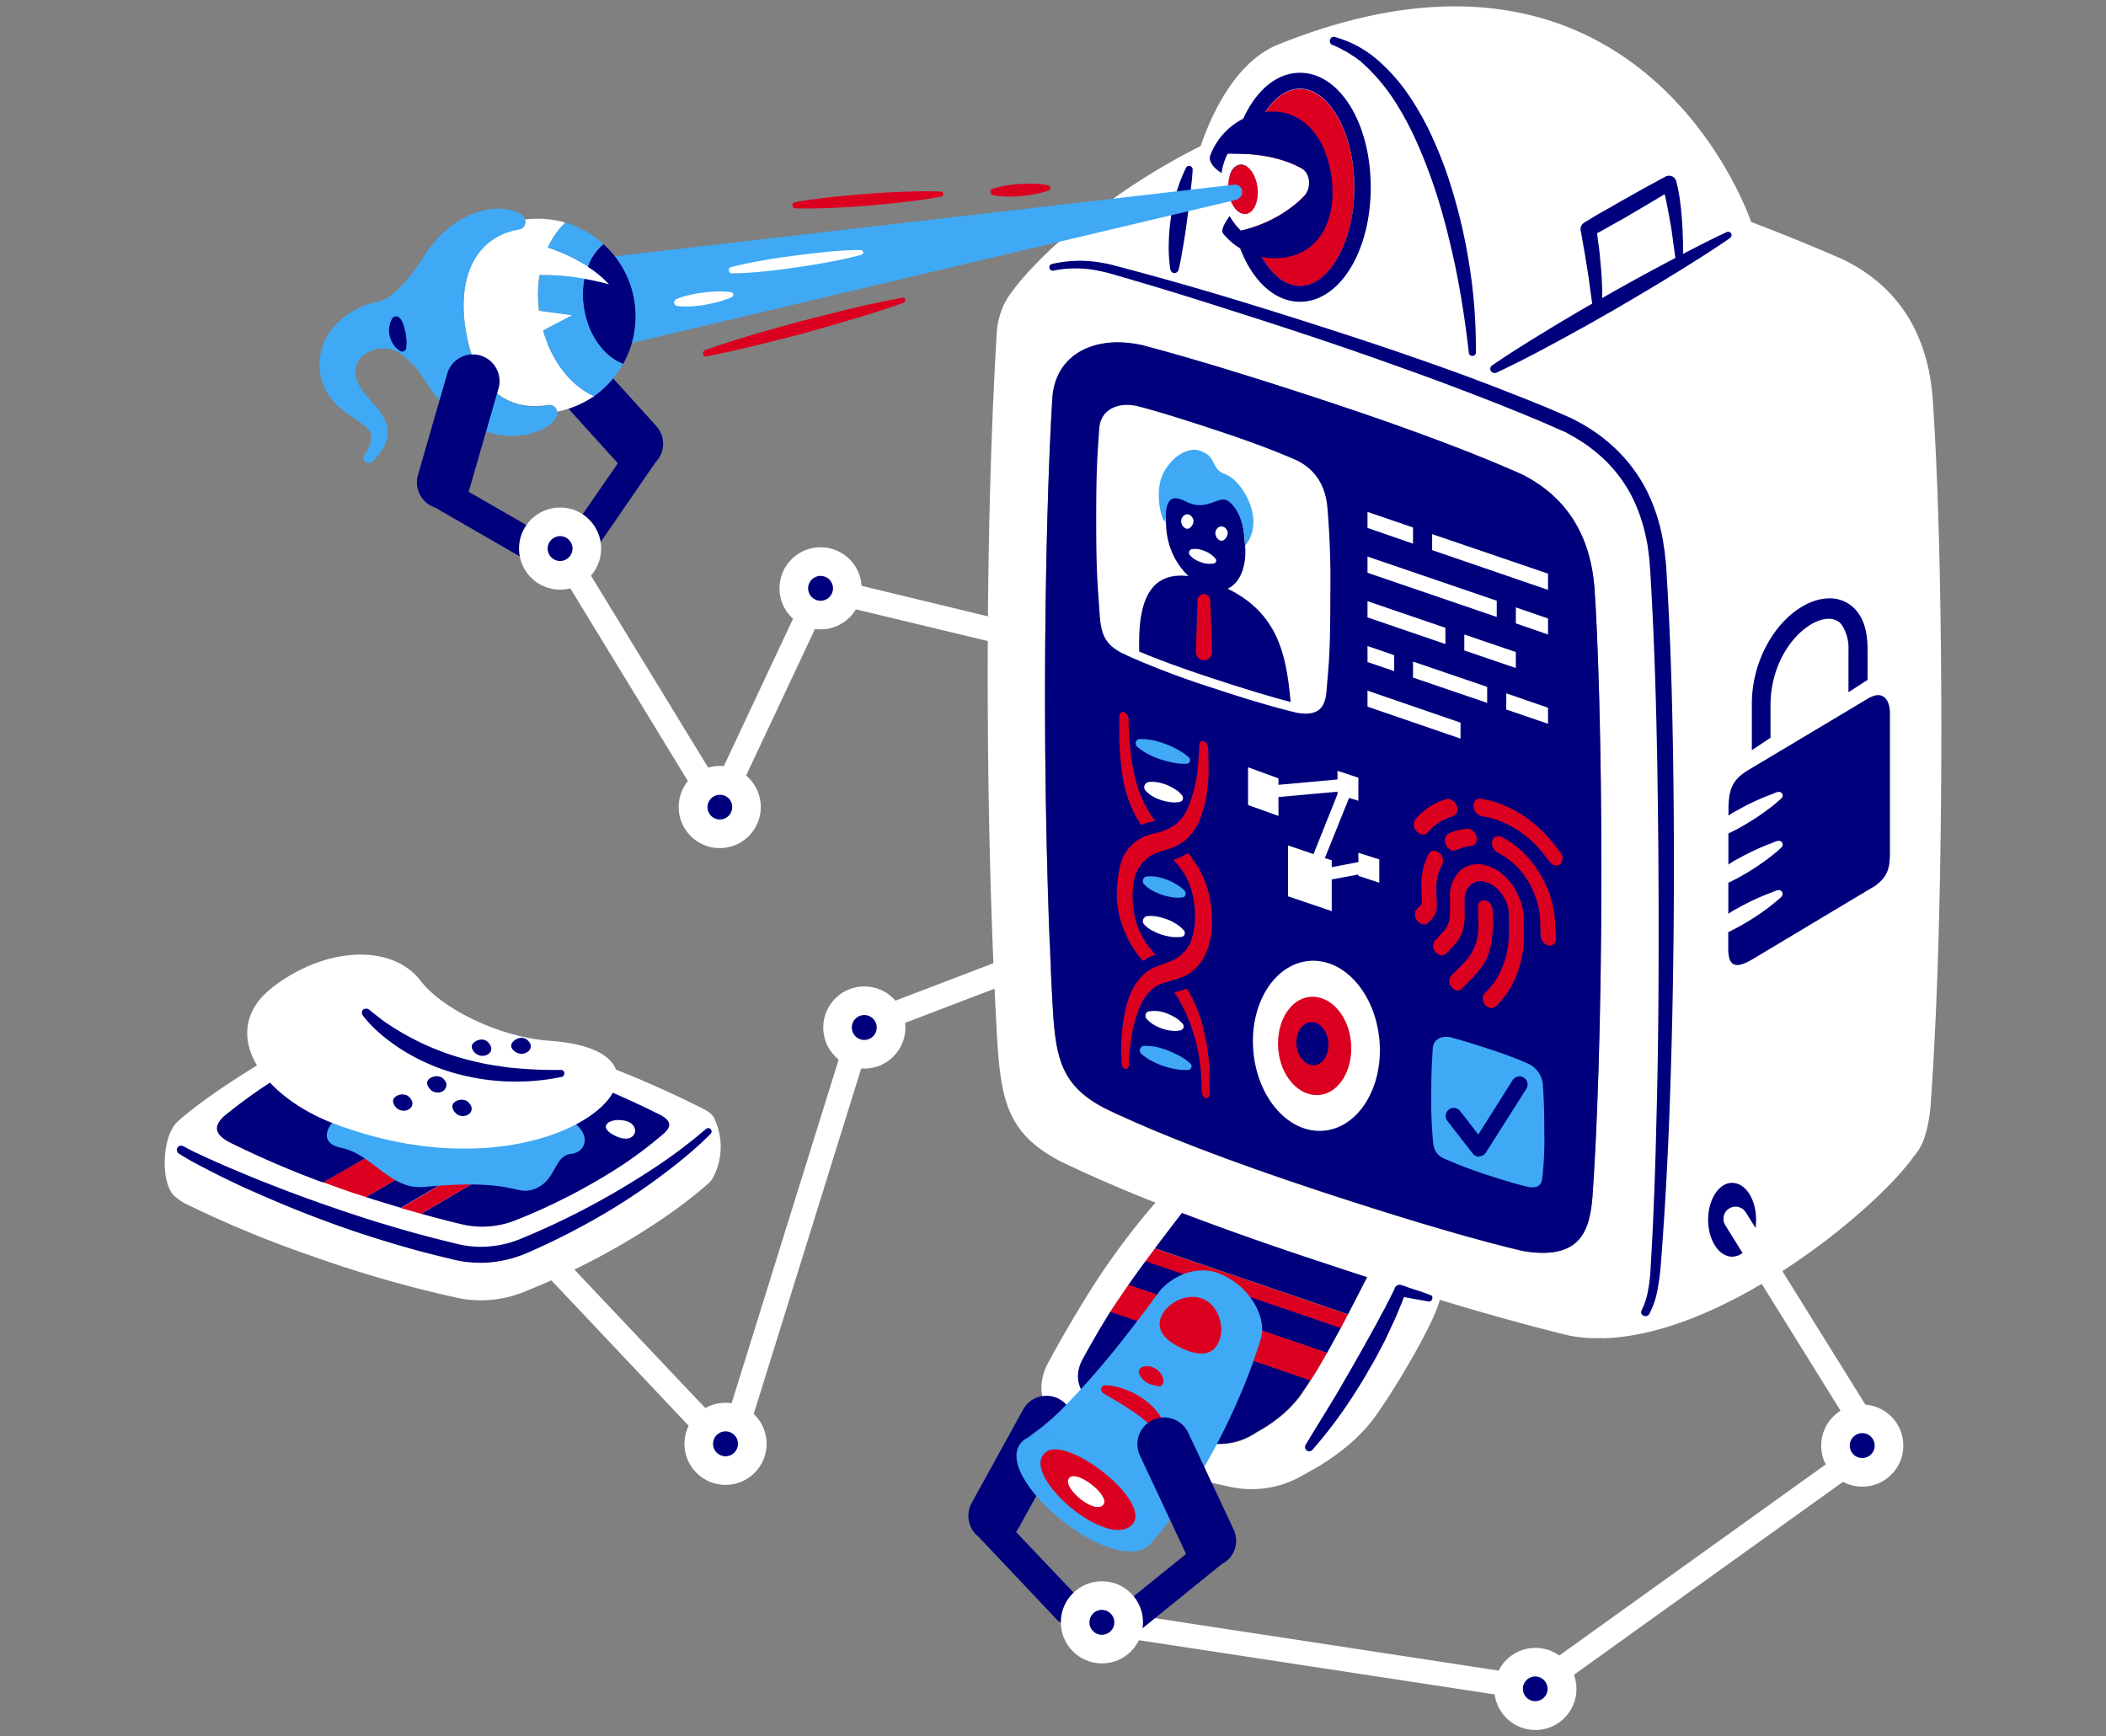 <svg id="Layer_1" data-name="Layer 1" xmlns="http://www.w3.org/2000/svg" viewBox="0 0 570 470"><rect x="0" y="0" width="570" height="470" fill="#808080" stroke="none"/><defs><style>.cls-1{fill:#fff;}.cls-2{fill:#00007d;}.cls-3{fill:#dc0020;}.cls-4{fill:#3fa9f5;}.cls-5{fill:none;}</style></defs><polygon class="cls-1" points="194.68 225.36 148.82 150.17 154.41 146.75 193.96 211.53 220.29 155.46 276.24 168.98 274.68 175.29 223.95 163.09 194.68 225.36"/><circle class="cls-1" cx="222.09" cy="159.25" r="11.12"/><circle class="cls-1" cx="194.8" cy="218.45" r="11.12"/><circle class="cls-2" cx="222.09" cy="159.25" r="3.37"/><path class="cls-2" d="M198.17,218.45a3.34,3.34,0,1,1-3.37-3.31h0A3.27,3.27,0,0,1,198.17,218.45Z"/><polygon class="cls-1" points="198.89 399.17 121.72 317.43 126.47 312.99 195.94 386.49 230.56 275.36 291.75 251.98 294.09 258.11 235.85 280.35 198.89 399.17"/><circle class="cls-1" cx="233.93" cy="278.13" r="11.12"/><circle class="cls-1" cx="196.37" cy="390.82" r="11.12"/><path class="cls-2" d="M199.73,390.82a3.37,3.37,0,1,1-3.36-3.37h0a3.36,3.36,0,0,1,3.36,3.37Z"/><path class="cls-2" d="M237.29,278.13a3.37,3.37,0,1,1-3.36-3.37h0A3.36,3.36,0,0,1,237.29,278.13Z"/><path class="cls-1" d="M193.36,302.83c-.3-.84-1.14-1.68-2.82-2.59a281.93,281.93,0,0,0-42.8-17.43c-15.92-5-27.1-7.69-33.83-9.13l-.18-.06-.85-.18a28.67,28.67,0,0,0-14.42.66c-5.83,2-15,5.83-27.35,13.34-11.54,7-18.51,12.2-22.53,15.69l-.67.66c-4.32,4.09-4.56,17.85,0,20.49h0a10.89,10.89,0,0,0,2.47,1.63,301.48,301.48,0,0,0,34.86,14.36,319.17,319.17,0,0,0,39.24,11.18,31.07,31.07,0,0,0,17-1.62,204,204,0,0,0,28.43-13.95c11.42-6.85,18.21-12.32,21.82-15.56a6.18,6.18,0,0,0,1.56-2.17A17.79,17.79,0,0,0,193.36,302.83Z"/><path class="cls-2" d="M49.6,310.22a46.92,46.92,0,0,0,4.26,2.16c1.45.73,3,1.39,4.45,2.05,2.95,1.32,6,2.58,9,3.84,6,2.47,12.14,4.81,18.27,7,3.06,1.08,6.13,2.16,9.25,3.18s6.19,2.05,9.32,2.95c6.25,1.92,12.5,3.6,18.81,5.11l1.2.3c.36.06.78.18,1.15.24.72.12,1.5.24,2.22.3a23.19,23.19,0,0,0,4.57.06,28,28,0,0,0,8.89-2.11c6-2.46,11.9-5.23,17.61-8.23s11.36-6.31,16.83-9.86a139.25,139.25,0,0,0,15.63-11.6h0a.94.94,0,0,1,1.32.06h0a.94.94,0,0,1-.06,1.27q-3.53,3.51-7.39,6.67c-2.53,2.1-5.17,4.08-7.88,6.07a167.81,167.81,0,0,1-16.71,10.69,193.64,193.64,0,0,1-17.79,8.84,33.17,33.17,0,0,1-10.15,2.52,31.14,31.14,0,0,1-5.29-.06,20.3,20.3,0,0,1-2.65-.36c-.48-.06-.84-.18-1.26-.24l-1.2-.3q-9.64-2.25-19.11-5.23c-6.31-1.92-12.56-4.14-18.69-6.49S72,324.1,66,321.4c-3-1.38-6-2.83-8.9-4.33-1.5-.78-2.94-1.5-4.39-2.28s-2.94-1.68-4.38-2.59a1.19,1.19,0,0,1-.25-1.62,1.14,1.14,0,0,1,1.51-.3Z"/><path class="cls-2" d="M178.76,301.81a249.17,249.17,0,0,0-23.26-10.22L99,324c3.25,1.09,6.49,2,9.5,2.95l40.63-23.8,2,3.54L114,328.55c5,1.38,9.19,2.47,12,3.07a24.3,24.3,0,0,0,13.58-1.33,160.18,160.18,0,0,0,22.78-11.17,113.21,113.21,0,0,0,17.49-12.45C181.34,305.23,182.12,303.61,178.76,301.81Z"/><path class="cls-3" d="M144,287.5,87.4,320c1.5.54,3.07,1.08,4.63,1.68,2.34.84,4.69,1.62,7,2.34l56.5-32.45C151.83,290.15,148,288.76,144,287.5Z"/><path class="cls-3" d="M149.13,303.19,108.5,327c1.92.54,3.72,1.08,5.47,1.56l37.2-21.82Z"/><path class="cls-2" d="M142,286.84c-12.74-4-23.68-7.15-29.09-8.29h-.18l-.66-.12a23.49,23.49,0,0,0-11.54.54,114.19,114.19,0,0,0-21.87,10.64,139.69,139.69,0,0,0-18,12.5c-2.71,2.52-2.89,4.81,1.44,7.09a254.86,254.86,0,0,0,25.3,10.88L144,287.56A11.85,11.85,0,0,0,142,286.84Z"/><path class="cls-4" d="M144.38,321.94c6.37-2.16,5.35-9.19,10.28-9.62s6.91-8.71-8.18-11.9-36.36,2.41-45.38,0-17.85,8.42-8.95,10.22,13.34,11.54,22.66,10.64C139.09,318.94,139.33,323.62,144.38,321.94Z"/><path class="cls-1" d="M166.92,307.64c-5.65-2.47-2.17-5.23,2.28-4.27S172.39,310,166.92,307.64Z"/><path class="cls-1" d="M89.14,303.67c-20-8.23-29.57-25.18-15.68-36.18s32.39-12.5,40.45-1.92c5.59,7.33,21,15.2,34.92,16.16C193.12,284.74,150.39,327.65,89.14,303.67Z"/><path class="cls-2" d="M100,273.32c.78.72,1.75,1.44,2.65,2.16a31.93,31.93,0,0,0,2.82,2,70.29,70.29,0,0,0,18.69,8.71c2.23.66,4.45,1.2,6.73,1.68a17.14,17.14,0,0,0,1.69.3c.6.12,1.14.18,1.68.3,1.14.12,2.28.36,3.43.48a120.22,120.22,0,0,0,14.06.67h0a.9.9,0,0,1,1,.9,1,1,0,0,1-.78,1,61.22,61.22,0,0,1-29.09-1.08,51.13,51.13,0,0,1-7-2.53,51.73,51.73,0,0,1-12.56-7.75c-.9-.78-1.86-1.62-2.71-2.52a27.81,27.81,0,0,1-2.46-2.83,1.22,1.22,0,0,1,.24-1.62,1.43,1.43,0,0,1,1.62.18Z"/><path class="cls-2" d="M126.83,301.63a2.89,2.89,0,0,1-2.53.3,2.71,2.71,0,0,1-1-.66,2.82,2.82,0,0,1-.78-1.27,1.43,1.43,0,0,1,.54-1.68l.06-.06a3,3,0,0,1,1.38-.54,2.49,2.49,0,0,1,1.15.06,1.83,1.83,0,0,1,1,.48,3.13,3.13,0,0,1,.84,1.14l.06.06A1.87,1.87,0,0,1,126.83,301.63Z"/><path class="cls-2" d="M120,295.26a2.72,2.72,0,0,1-1.33.48,4.16,4.16,0,0,1-1.2-.18,2.62,2.62,0,0,1-1-.67,3.43,3.43,0,0,1-.78-1.26,1.36,1.36,0,0,1,.6-1.68l.06-.06a3,3,0,0,1,1.38-.54,2.45,2.45,0,0,1,1.14.06,1.82,1.82,0,0,1,1,.48,3.13,3.13,0,0,1,.84,1.14l.06.06A2.09,2.09,0,0,1,120,295.26Z"/><path class="cls-2" d="M110.78,300.18a2.72,2.72,0,0,1-1.32.48,4.16,4.16,0,0,1-1.2-.18,2.82,2.82,0,0,1-1-.66,2.79,2.79,0,0,1-.78-1.26,1.43,1.43,0,0,1,.54-1.68l.06-.06a3.11,3.11,0,0,1,1.39-.54,2.45,2.45,0,0,1,1.14.06,1.83,1.83,0,0,1,1,.48,3.13,3.13,0,0,1,.84,1.14l.06.06A1.8,1.8,0,0,1,110.78,300.18Z"/><path class="cls-2" d="M143.24,284.32a2.82,2.82,0,0,1-1.21.78,2.65,2.65,0,0,1-1.2.12,3.62,3.62,0,0,1-1.14-.36,3.49,3.49,0,0,1-1.08-1,1.47,1.47,0,0,1,.18-1.81l.06-.06a3.35,3.35,0,0,1,1.2-.84,3.5,3.5,0,0,1,1.08-.24,3.16,3.16,0,0,1,1.08.24,3.32,3.32,0,0,1,1.09,1l.06.06A1.73,1.73,0,0,1,143.24,284.32Z"/><path class="cls-2" d="M132.36,285.16a2.66,2.66,0,0,1-1.32.6,2.75,2.75,0,0,1-1.21-.06,3,3,0,0,1-2-1.74,1.42,1.42,0,0,1,.42-1.75l.06-.06a3.42,3.42,0,0,1,1.32-.66,2.45,2.45,0,0,1,1.14-.06,2.17,2.17,0,0,1,1,.42,2.57,2.57,0,0,1,.9,1.08l.06.06A1.69,1.69,0,0,1,132.36,285.16Z"/><path class="cls-3" d="M364.83,355.84l-52.41-17.91c-.84,1.08-1.68,2.28-2.58,3.48l53,18.15C363.57,358.24,364.23,357,364.83,355.84Z"/><path class="cls-2" d="M362.91,359.5l-53-18.15c-1.57,2.11-3.13,4.27-4.63,6.43l54,18.46C360.44,364,361.7,361.73,362.91,359.5Z"/><path class="cls-2" d="M370,345.62c-3.73-1.2-7.63-2.46-11.72-3.85-15.27-5-28-9.55-38.53-13.58-1,1.32-3.9,5.05-7.33,9.62l52.41,17.91C367.35,351,369.28,347.06,370,345.62Z"/><path class="cls-3" d="M356.66,370.56c.84-1.38,1.68-2.88,2.52-4.38l-54-18.46c-1.86,2.59-3.55,5.11-4.93,7.34l54.39,18.63C355.27,372.73,355.94,371.7,356.66,370.56Z"/><path class="cls-2" d="M339,388.29l.78-.48h0c.06-.06.12-.06.18-.12l1.26-.72a38.2,38.2,0,0,0,6.55-4.75,27.94,27.94,0,0,0,4-4.38c.84-1.21,1.8-2.53,2.82-4.21L300.22,355l-.18.3c-2.7,4.32-5.23,8.71-7.21,12.38-3.37,6.13.48,11.3,4.87,13.22,2.76,1.26,6.19,2.7,10.21,4.27a121.59,121.59,0,0,0,18.34,5.23A17.5,17.5,0,0,0,339,388.29Z"/><path class="cls-1" d="M523.08,107.74c-1.26-16.41-8.54-29.75-24-37.38-6.37-2.83-14.61-6.26-25.13-10.28,0,0-29.2-87.81-128.07-48-9.08,3.66-16.29,14-20.92,27.46-24.46,12.2-44.11,29.57-51.32,39.79l-.06.06a11.15,11.15,0,0,0-1.27,2c-.12.18-.24.42-.36.61h0a21,21,0,0,0-2.16,7.87c-1.14,18.87-2.46,49.58-2.46,92.92,0,45.49,1.44,79.39,2.64,99.88,1.08,15.57,3.07,24.29,16.71,31.5,1.44.72,3.06,1.5,4.81,2.28.36.18.66.3,1,.48,5.35,2.47,12,5.35,20.25,8.6a195.79,195.79,0,0,0-18.21,24.7c-4,6.43-7.81,13-10.76,18.51-5,9.14.72,16.83,7.28,19.71,4.14,1.93,9.25,4.09,15.26,6.37a179,179,0,0,0,23.68,7c1.32.3,2.53.54,3.67.78a27.27,27.27,0,0,0,18.93-3.25l1.2-.66h0l.3-.18,1.93-1.08a63.92,63.92,0,0,0,9.79-7,44.86,44.86,0,0,0,6.07-6.55c2-2.77,4.39-6.38,7.15-10.94,9.86-16.29,10.64-21.1,10.64-21.1,15.57,4.69,27,7.75,35.34,9.74a37.51,37.51,0,0,0,8.6.6v.06c33-.6,74.28-34.92,84.32-49.16a14.71,14.71,0,0,0,2.76-4.63h0a37.49,37.49,0,0,0,1.87-9.74c1.38-19.11,2.88-52,2.88-102.83C525.36,152.87,524.28,125.11,523.08,107.74ZM364.83,355.84c-.6,1.2-1.26,2.4-1.92,3.66-1.21,2.17-2.47,4.51-3.73,6.74-.84,1.5-1.68,2.94-2.52,4.38-.66,1.14-1.33,2.17-1.93,3.13-1.08,1.62-2,3-2.82,4.21a34.88,34.88,0,0,1-4,4.38,41.73,41.73,0,0,1-6.55,4.75l-1.26.72c-.06.06-.12.06-.18.12h0l-.78.48a17.72,17.72,0,0,1-12.68,2.17,121.59,121.59,0,0,1-18.34-5.23c-4-1.56-7.45-3-10.21-4.27-4.39-1.92-8.24-7.09-4.87-13.22,2-3.67,4.51-8.06,7.21-12.38l.18-.3c1.38-2.17,3.13-4.69,4.93-7.34,1.5-2.1,3.06-4.32,4.63-6.43.9-1.2,1.74-2.34,2.58-3.48,3.43-4.57,6.37-8.36,7.33-9.62,10.52,4,23.2,8.54,38.53,13.58,4.09,1.33,8,2.65,11.72,3.85-.84,1.32-2.77,5.29-5.29,10.1ZM431,323.92c-.72,9-3.06,17.49-18.93,14.73-10.82-2.59-27.95-7.33-54.63-16.11-26.33-8.71-43.28-15.5-54-20.43-.24-.12-.54-.24-.84-.36-1.45-.66-2.71-1.27-3.91-1.87-11.18-5.95-12.86-13.1-13.7-25.84-1-16.83-2.17-48.26-2.17-85.52,0-35.52,1.08-65.46,2-80.9,1-12.8,13.28-17.25,25.78-13.76,10.76,2.88,26,7.39,47.48,14.48,26.2,8.65,43,15.27,53.73,20.07,12.74,6.31,18.69,17.19,19.71,30.66,1,14.24,1.87,41.77,1.87,76.87C433.41,277.59,432.08,308.24,431,323.92Z"/><path class="cls-2" d="M387.13,350.55c-1.26-.48-2.59-1-3.91-1.38s-2.58-.9-3.91-1.33a1.47,1.47,0,0,0-1.8.79l-.06.18c-.36.84-.84,1.8-1.32,2.7s-.9,1.8-1.38,2.71c-1,1.8-1.93,3.6-2.89,5.34l-2.94,5.29-3,5.29-3.06,5.29c-1,1.74-2.05,3.49-3.13,5.23-2.1,3.49-4.27,6.91-6.37,10.46a1.16,1.16,0,0,0,.42,1.56,1.11,1.11,0,0,0,1.44-.24,119.24,119.24,0,0,0,7.7-9.74c2.4-3.36,4.62-6.85,6.73-10.39,1-1.81,2.1-3.55,3.06-5.41s2-3.67,2.83-5.53,1.8-3.73,2.58-5.65c.42-1,.78-1.93,1.2-2.89.25-.6.43-1.14.67-1.74l2.58.48,4.09.72a.93.93,0,0,0,1-.78.8.8,0,0,0-.54-1Z"/><path class="cls-3" d="M351.85,24.08c-8,0-14.73,12.2-14.73,26.68s6.73,26.69,14.73,26.69,14.72-12.2,14.72-26.69S359.84,24.08,351.85,24.08Z"/><path class="cls-2" d="M351.85,19.69c-10.7,0-19.05,13.64-19.05,31s8.35,31,19.05,31S371,68.07,371,50.7,362.55,19.69,351.85,19.69Zm0,57.7c-8,0-14.73-12.2-14.73-26.69S343.85,24,351.85,24s14.72,12.2,14.72,26.68S359.84,77.39,351.85,77.39Z"/><path class="cls-1" d="M356.42,48.54c-7.1-6.49-18-7.15-24.22-6.91a19.18,19.18,0,0,0-1.63,5.23,20.73,20.73,0,0,0-.06,5.1,17.54,17.54,0,0,0,2.17,6.5,18.26,18.26,0,0,0,3.06,4C351.49,58.58,356.42,48.54,356.42,48.54ZM332.5,51.72c-.49-3.66.9-6.85,3.06-7.15s4.27,2.47,4.75,6.13-.9,6.85-3.07,7.15S333,55.45,332.5,51.72Z"/><path class="cls-3" d="M337.24,57.91c2.17-.3,3.49-3.48,3.07-7.15s-2.59-6.43-4.75-6.13-3.49,3.49-3.06,7.15S335.08,58.15,337.24,57.91Z"/><path class="cls-2" d="M360.56,49.74c0-.3-.06-.6-.06-.9s-.06-.6-.12-.9-.06-.6-.12-.9-.12-.6-.18-.85c-1.86-10-8.29-17.12-17.91-15.86a18.46,18.46,0,0,0-14.6,11.72c-.6,1.62.9,3.42,3.06,4.81a16.22,16.22,0,0,1,1.63-5.23c5.1-.18,13.4.18,20.13,4,2.22,1.45,2.64,5.11.54,7.52l-.6.6-.24.24a35.59,35.59,0,0,1-16.23,8.47,18.26,18.26,0,0,1-3.06-4c-1.51,2.16-2.53,4.08-1.63,4.92a18.21,18.21,0,0,0,16.29,6.37C357.08,68.43,361.34,59.84,360.56,49.74Z"/><path class="cls-2" d="M411.83,128.35c-10.64-4.74-27.47-11.42-53.73-20.07-21.52-7.09-36.72-11.6-47.48-14.48-12.5-3.49-24.76.9-25.78,13.76-1,15.44-2,45.38-2,80.9,0,37.26,1.2,68.75,2.17,85.52.84,12.74,2.52,19.89,13.7,25.84,1.2.6,2.52,1.21,3.9,1.87.31.12.55.24.85.36,10.69,4.93,27.64,11.72,54,20.43,26.68,8.78,43.81,13.58,54.63,16.11,15.87,2.7,18.21-5.71,18.93-14.73,1.14-15.68,2.41-46.27,2.41-88,0-35.16-.91-62.63-1.87-76.87C430.46,145.54,424.51,134.66,411.83,128.35Z"/><path class="cls-2" d="M444.34,354.64a19.38,19.38,0,0,0,1.75-5.59,40.18,40.18,0,0,0,.66-6c.24-4.09.48-8.24.66-12.38.36-8.24.66-16.47.84-24.77.48-16.52.66-33,.66-49.52V244l-.06-12.38c-.06-8.24-.18-16.53-.3-24.76-.3-16.53-.78-33-1.74-49.47l-.18-3.06-.12-1.57-.12-1.5-.18-1.5-.18-1.38c-.06-.48-.12-1-.24-1.51l-.3-1.44a45.37,45.37,0,0,0-3.85-11.12,38.19,38.19,0,0,0-6.91-9.43,42.37,42.37,0,0,0-9.44-7l-1.26-.73a9.57,9.57,0,0,0-1.38-.6l-2.83-1.26c-1.86-.84-3.78-1.62-5.65-2.4-3.78-1.57-7.63-3.13-11.48-4.63-7.69-3-15.38-5.89-23.2-8.66C364,94,348.3,88.81,332.56,83.82c-7.88-2.53-15.75-5-23.68-7.33l-5.95-1.75L300,73.9c-1-.24-2-.48-2.94-.66a30.55,30.55,0,0,0-11.9,0h0a.92.92,0,1,1-.37-1.8A33.45,33.45,0,0,1,297.46,71c1.08.18,2.1.36,3.12.6l3,.78,6,1.62c8,2.17,15.92,4.45,23.86,6.85s15.8,4.87,23.68,7.4,15.74,5.1,23.56,7.81,15.62,5.47,23.38,8.47c3.84,1.51,7.75,3,11.6,4.57,1.92.78,3.84,1.56,5.77,2.41l2.88,1.26c.48.24,1,.42,1.44.66l1.45.78a45.41,45.41,0,0,1,10.45,7.63,42.38,42.38,0,0,1,7.76,10.4,48.42,48.42,0,0,1,4.32,12.2l.3,1.56c.12.54.18,1.09.24,1.57l.25,1.56.18,1.62.18,1.62L451,154l.18,3.12c1,16.53,1.44,33.12,1.68,49.65.12,8.29.18,16.52.18,24.82s0,16.53-.12,24.82c-.18,16.53-.6,33.12-1.26,49.64-.36,8.3-.78,16.53-1.33,24.83-.3,4.14-.54,8.23-.9,12.38a57.38,57.38,0,0,1-.9,6.31,22,22,0,0,1-2.16,6.13,1.16,1.16,0,0,1-1.56.42,1,1,0,0,1-.49-1.44Z"/><path class="cls-2" d="M361.46,10.07A29.46,29.46,0,0,1,372.58,16a49.07,49.07,0,0,1,8.36,9.26A77.19,77.19,0,0,1,387.13,36a112.23,112.23,0,0,1,4.63,11.42,148.23,148.23,0,0,1,5.83,23.74,142.41,142.41,0,0,1,1.86,24.28.9.9,0,0,1-1,.9.91.91,0,0,1-.9-.84h0c-.91-8-2.11-15.87-3.73-23.68-.84-3.91-1.74-7.76-2.77-11.6s-2.16-7.63-3.48-11.36-2.77-7.39-4.39-11a84.58,84.58,0,0,0-5.59-10.34,52.55,52.55,0,0,0-7.27-9c-.36-.36-.72-.66-1.08-1l-1.08-1-1.15-.84-.6-.42-.6-.36-1.2-.78-1.26-.66-.6-.36-.66-.3-1.33-.6h-.06a1.15,1.15,0,0,1-.72-1.45,1.09,1.09,0,0,1,1.44-.72Z"/><path class="cls-2" d="M316.75,72.88a39.51,39.51,0,0,1-.42-7,53.56,53.56,0,0,1,.6-7,51.63,51.63,0,0,1,1.5-6.86A43.46,43.46,0,0,1,321,45.41a.92.92,0,0,1,1.26-.42,1,1,0,0,1,.54.9h0c-.12,2.35-.42,4.57-.66,6.86s-.54,4.5-.84,6.73-.6,4.5-1,6.73S319.57,70.72,319,73h0a1.21,1.21,0,0,1-1.38.9A1.3,1.3,0,0,1,316.75,72.88Z"/><path class="cls-4" d="M334.66,54.07,164.21,94.46a12.39,12.39,0,0,1-5.71-24.1,12,12,0,0,1,1.44-.24L333.94,50a2,2,0,0,1,2.28,1.8,2.25,2.25,0,0,1-1.56,2.23Z"/><path class="cls-2" d="M468.57,63.26a.93.93,0,0,0-1.27-.42c-4,1.87-7.87,3.85-11.78,5.89V65.79c-.06-1.87-.12-3.73-.24-5.59s-.3-3.73-.54-5.59A43.79,43.79,0,0,0,453.66,49h0a2,2,0,0,0-2.4-1.38h-.06c-.12.06-.24.06-.36.12l-.06.06-5.53,3-5.47,3.07c-1.81,1-3.61,2.1-5.47,3.12s-3.61,2.11-5.41,3.19a1.82,1.82,0,0,0-.42.3l-.06.06h0a2.06,2.06,0,0,0-.54,2.16c.3,1.69.6,3.37.9,5.11s.6,3.61.9,5.47.54,3.67.78,5.47l.48,3.43-3.84,2.22c-2.59,1.56-5.23,3.06-7.82,4.69-5.17,3.12-10.4,6.37-15.38,9.79a1.11,1.11,0,0,0-.36,1.57,1.21,1.21,0,0,0,1.5.42c5.53-2.59,10.94-5.41,16.23-8.3,2.7-1.44,5.34-2.94,8-4.38l7.93-4.51c5.23-3.07,10.46-6.13,15.63-9.32s10.34-6.43,15.32-9.85C468.63,64.1,468.75,63.68,468.57,63.26Zm-17.49,7.82c-5.35,2.82-10.7,5.77-16,8.77l-1.44.84V78.53c-.06-1.86-.12-3.79-.3-5.65s-.3-3.73-.54-5.65c-.19-1.38-.37-2.7-.55-4.09,1.45-.78,2.83-1.56,4.21-2.34,1.8-1,3.67-2,5.47-3.13l5.41-3.18,3.19-1.92c.24.84.42,1.74.6,2.64.36,1.74.66,3.55,1,5.35s.54,3.61.78,5.41l.54,3.84Z"/><path class="cls-3" d="M215.18,54.73c3.24-.6,6.55-1,9.79-1.38,1.63-.18,3.25-.3,4.93-.48l4.93-.42c3.31-.25,6.61-.43,9.92-.55s6.61-.18,9.91-.06a.73.73,0,0,1,.67.73.66.66,0,0,1-.61.66c-3.24.6-6.55,1.08-9.79,1.44s-6.61.72-9.86,1l-4.93.36c-1.62.06-3.24.18-4.93.24-3.3.12-6.61.24-9.91.12a.86.86,0,0,1-.84-.84.73.73,0,0,1,.72-.78Z"/><path class="cls-3" d="M268.67,51.12a19.78,19.78,0,0,1,3.72-.9c1.27-.18,2.47-.36,3.73-.42s2.52-.12,3.79-.06a27.83,27.83,0,0,1,3.84.42.65.65,0,0,1,.54.84,1,1,0,0,1-.42.54,26.25,26.25,0,0,1-3.72,1,35.07,35.07,0,0,1-7.52.66,20.8,20.8,0,0,1-3.84-.36,1,1,0,0,1-.72-1.09.94.94,0,0,1,.6-.66Z"/><path class="cls-3" d="M190.78,94.76c4.38-1.51,8.77-2.89,13.16-4.21,2.16-.66,4.45-1.26,6.67-1.92l6.67-1.81c4.45-1.14,8.9-2.28,13.4-3.36s9-2,13.53-2.89a.68.68,0,0,1,.78.6.75.75,0,0,1-.42.79c-4.39,1.56-8.72,2.94-13.17,4.26s-8.83,2.59-13.28,3.85l-6.73,1.74c-2.22.54-4.45,1.14-6.73,1.68-4.51,1.09-9,2.11-13.52,3a.79.79,0,0,1-.9-.78,1,1,0,0,1,.54-.9Z"/><path class="cls-1" d="M183,81a18.08,18.08,0,0,1,3.61-1.14c1.2-.3,2.46-.48,3.67-.66s2.46-.24,3.72-.3a20.94,20.94,0,0,1,3.85.18.7.7,0,0,1,.6.84.66.66,0,0,1-.42.54,31.91,31.91,0,0,1-3.61,1.26c-1.2.31-2.46.55-3.66.79s-2.47.3-3.73.42a20.05,20.05,0,0,1-3.79-.12.94.94,0,0,1-.78-1h0A1.31,1.31,0,0,1,183,81Z"/><path class="cls-1" d="M197.93,72.28c2.88-.72,5.77-1.32,8.65-1.8,1.45-.3,2.89-.49,4.39-.73l4.39-.6c2.88-.36,5.83-.72,8.71-1s5.89-.48,8.84-.48a.72.72,0,0,1,.72.66h0a.64.64,0,0,1-.54.66c-2.89.78-5.77,1.39-8.66,1.93s-5.77,1-8.71,1.44l-4.39.6c-1.44.18-2.88.36-4.39.48a86.12,86.12,0,0,1-8.83.54.82.82,0,0,1-.84-.84.87.87,0,0,1,.66-.9Z"/><path class="cls-1" d="M351,124.63h0c-4.51-2-11.54-4.81-22.6-8.42-9-3-15.45-4.93-20-6.13-5.28-1.44-10.39.42-10.87,5.77-.42,6.49-.84,9.92-.84,24.88,0,15.69.48,17.91.9,25,.36,5.35,1.08,8.35,5.77,10.88l1.62.78.36.18a228.92,228.92,0,0,0,22.72,8.59c11.24,3.73,18.45,5.71,23,6.79,6.67,1.14,7.69-2.4,8-6.19.48-6.61,1-8.47,1-26a231.31,231.31,0,0,0-.78-23.2C358.82,131.9,356.36,127.27,351,124.63Z"/><path class="cls-4" d="M308.64,200.05a17.6,17.6,0,0,1,3.6.37,24,24,0,0,1,6.55,2.52,15,15,0,0,1,3,2.1,1,1,0,0,1,.06,1.39h0a1,1,0,0,1-.72.3,15.13,15.13,0,0,1-3.67-.3c-1.14-.24-2.28-.55-3.43-.91a19.48,19.48,0,0,1-3.24-1.38,14.78,14.78,0,0,1-3-2,1.29,1.29,0,0,1-.12-1.74,1.44,1.44,0,0,1,1-.37Z"/><path class="cls-1" d="M310.74,211.71a7.46,7.46,0,0,1,2.58.06,12.31,12.31,0,0,1,4.63,1.81,6.9,6.9,0,0,1,2,1.74,1.11,1.11,0,0,1-.12,1.5,1.21,1.21,0,0,1-.48.24,7.81,7.81,0,0,1-2.64.06,15.9,15.9,0,0,1-2.41-.54,11,11,0,0,1-2.28-1,7.6,7.6,0,0,1-2-1.62,1.34,1.34,0,0,1,.12-1.87.92.92,0,0,1,.66-.36Z"/><path class="cls-1" d="M311.22,273.74a8.87,8.87,0,0,1,2.52,0,9.88,9.88,0,0,1,2.29.66,18.13,18.13,0,0,1,2.16,1.08,8.59,8.59,0,0,1,1.92,1.68,1,1,0,0,1-.18,1.51,1.21,1.21,0,0,1-.48.24,7.42,7.42,0,0,1-2.58.06,11,11,0,0,1-2.34-.54,11.59,11.59,0,0,1-2.17-1,8.68,8.68,0,0,1-2-1.63,1.32,1.32,0,0,1,.12-1.86,1.71,1.71,0,0,1,.72-.24Z"/><path class="cls-4" d="M309.66,283.12a12.78,12.78,0,0,1,3.42.3,19.54,19.54,0,0,1,3.19,1q1.53.63,3.06,1.44a13.32,13.32,0,0,1,2.83,2,1,1,0,0,1,.06,1.45,1,1,0,0,1-.66.3,13.69,13.69,0,0,1-3.49-.24,19.79,19.79,0,0,1-3.24-.85,17.22,17.22,0,0,1-3.07-1.32,13,13,0,0,1-2.82-1.92,1.17,1.17,0,0,1-.12-1.74.85.85,0,0,1,.84-.42Z"/><path class="cls-4" d="M310.38,237.26a9.3,9.3,0,0,1,2.88.12,13.45,13.45,0,0,1,2.65.78,13.31,13.31,0,0,1,2.46,1.2,9.68,9.68,0,0,1,2.29,1.8,1.12,1.12,0,0,1-.06,1.51,1.11,1.11,0,0,1-.55.24,9.28,9.28,0,0,1-2.88-.06,14.76,14.76,0,0,1-2.7-.66,15.67,15.67,0,0,1-2.53-1.09,9.2,9.2,0,0,1-2.28-1.74,1.25,1.25,0,0,1,.06-1.8h0A1,1,0,0,1,310.38,237.26Z"/><path class="cls-1" d="M310.44,248a8.92,8.92,0,0,1,2.82.12,18.32,18.32,0,0,1,2.59.72,11.22,11.22,0,0,1,2.4,1.2,9.09,9.09,0,0,1,2.17,1.8,1.11,1.11,0,0,1-.06,1.5h0a1.17,1.17,0,0,1-.55.25,11.09,11.09,0,0,1-2.82,0,20.84,20.84,0,0,1-2.65-.61,18,18,0,0,1-2.46-1.08,8.67,8.67,0,0,1-2.22-1.68,1.3,1.3,0,0,1,.06-1.8A.91.91,0,0,1,310.44,248Z"/><path class="cls-3" d="M304,211.23a34.85,34.85,0,0,0,3.42,9.74c.48.78.9,1.56,1.45,2.34l.12-.06a17,17,0,0,1,2.52-.78c.42-.12.78-.18,1.08-.3a30.05,30.05,0,0,1-3.6-6.19,31.46,31.46,0,0,1-1.81-5.65,53.72,53.72,0,0,1-1.2-7c-.24-2-.42-5.65-.54-7.69a4.37,4.37,0,0,0-.36-2.17c-.36-.48-1.08-1-1.68-.6s-.42,1.32-.42,1.93c0,.84-.06,1.62-.06,2.46A83.58,83.58,0,0,0,304,211.23Z"/><path class="cls-3" d="M314.47,266.29a21.59,21.59,0,0,1,3.06-1,19.77,19.77,0,0,0,3.55-1.32,11,11,0,0,0,2.16-1.56,12.53,12.53,0,0,0,3.25-4.63,21.69,21.69,0,0,0,1.5-9.37,32,32,0,0,0-1.08-7.52,26.49,26.49,0,0,0-5.41-10l-.48.3a14,14,0,0,1-2.11,1.08c-.48.18-.9.36-1.32.48a15.73,15.73,0,0,1,1.32,1.5,18.83,18.83,0,0,1,3.73,7.33,26.53,26.53,0,0,1,.66,9,17.83,17.83,0,0,1-1,4.27,9.86,9.86,0,0,1-4.21,4.75,3.67,3.67,0,0,1-.84.42h-.06a7.15,7.15,0,0,1-1.2.48,2.92,2.92,0,0,1-.66.24c-.72.3-1.45.54-2.17.84a11.08,11.08,0,0,0-3.6,2.16c-2.83,2.65-4.39,6.49-5.11,10.28a54.15,54.15,0,0,0-1,9.8c0,1.2.06,2.4.12,3.6a2.64,2.64,0,0,0,.12,1c.18.54.9,1.21,1.44.79s.42-1.69.42-2.23a64.15,64.15,0,0,1,1.2-8.95,39.19,39.19,0,0,1,1.62-5.17,13.27,13.27,0,0,1,3.61-5.23,8,8,0,0,1,2.16-1.32Z"/><path class="cls-3" d="M309.78,259.8a15.22,15.22,0,0,1,2.28-1.15l.66-.24a29.66,29.66,0,0,1-2.16-2.64,21.32,21.32,0,0,1-3.07-6.19,25.36,25.36,0,0,1-.84-9.26,13.07,13.07,0,0,1,1.26-4.93,10.14,10.14,0,0,1,6.25-4.92l.12-.06.31-.06.12-.06.24-.06a23.19,23.19,0,0,0,2.88-1,15.67,15.67,0,0,0,3-1.8,14.71,14.71,0,0,0,4.08-6,36.94,36.94,0,0,0,2.17-13.52v-2.05c0-.78-.06-1.56-.06-2.34a4.2,4.2,0,0,0-.42-2.28,1.39,1.39,0,0,0-1.45-.6c-.72.3-.54,1.38-.6,2-.06,1.14-.12,2.34-.24,3.48a37.21,37.21,0,0,1-2.88,12.75,11.09,11.09,0,0,1-4,4.8c-.24.12-.42.24-.66.37h0a16,16,0,0,1-4.39,1.56A13,13,0,0,0,311,226l.06.06c-.06,0-.06-.06-.12-.06a8.86,8.86,0,0,0-1.74.72c-.36.18-.66.36-1,.54h-.06c-.36.24-.66.48-1,.72a11.72,11.72,0,0,0-3,3.67c-1.63,3.06-1.81,9.07-1.87,9.43a25,25,0,0,0,1,7.94,29.61,29.61,0,0,0,6,11.06A1.66,1.66,0,0,0,309.78,259.8Z"/><path class="cls-3" d="M327.15,286.72a58.31,58.31,0,0,0-1.93-10,36.47,36.47,0,0,0-4-9.13,24,24,0,0,1-2.71.84l-.72.18a12.67,12.67,0,0,1,1.08,1.62A46.62,46.62,0,0,1,325,290c.12.9.18,3.24.24,4.14a7.26,7.26,0,0,0,.24,2.29,1.17,1.17,0,0,0,1.39.78c.66-.3.48-1.44.48-2C327.39,292.37,327.33,289.55,327.15,286.72Z"/><polygon class="cls-1" points="395.3 195.61 370.12 186.95 370.12 191.28 395.3 199.93 395.3 195.61"/><polygon class="cls-1" points="382.44 142.78 370.12 138.57 370.12 142.9 382.44 147.16 382.44 142.78"/><polygon class="cls-1" points="387.61 144.58 387.61 148.91 418.98 159.67 418.98 155.28 387.61 144.58"/><polygon class="cls-1" points="405.1 162.61 370.12 150.65 370.12 155.04 405.1 167 405.1 162.61"/><polygon class="cls-1" points="410.27 164.41 410.27 168.74 418.98 171.75 418.98 167.42 410.27 164.41"/><polygon class="cls-1" points="377.33 177.34 370.12 174.87 370.12 179.2 377.33 181.66 377.33 177.34"/><polygon class="cls-1" points="391.21 169.94 370.12 162.73 370.12 167.12 391.21 174.33 391.21 169.94"/><polygon class="cls-1" points="396.32 171.75 396.32 176.07 410.27 180.82 410.27 176.5 396.32 171.75"/><polygon class="cls-1" points="402.51 185.93 382.44 179.08 382.44 183.41 402.51 190.26 402.51 185.93"/><polygon class="cls-1" points="407.68 187.67 407.68 192.06 418.98 195.91 418.98 191.58 407.68 187.67"/><path class="cls-3" d="M384.72,225.84a1.49,1.49,0,0,0,.48.06,1.52,1.52,0,0,0,1.21-.54,14.11,14.11,0,0,1,6.85-4.45,1.86,1.86,0,0,0,1-.9,2.45,2.45,0,0,0-.06-2,2.79,2.79,0,0,0-1.8-1.68,1.33,1.33,0,0,0-1,0,17.45,17.45,0,0,0-8.3,5.41,2.51,2.51,0,0,0,.3,3.25A3.06,3.06,0,0,0,384.72,225.84Z"/><path class="cls-3" d="M391.15,226.8a2.65,2.65,0,0,0,.25,2,2.85,2.85,0,0,0,1.62,1.39,1.49,1.49,0,0,0,.48.06,1.6,1.6,0,0,0,.72-.18,11.21,11.21,0,0,1,4-1.09,1.59,1.59,0,0,0,1.14-.66,2.37,2.37,0,0,0,.24-1.92,2.81,2.81,0,0,0-1.86-2,2.29,2.29,0,0,0-.67-.06,14,14,0,0,0-5.16,1.38A2.85,2.85,0,0,0,391.15,226.8Z"/><path class="cls-3" d="M422.23,230.59l-.72-.91a27.63,27.63,0,0,0-1.75-2.16,34,34,0,0,0-13.82-10,21.48,21.48,0,0,0-2.1-.66,29.59,29.59,0,0,0-3.13-.66,1.63,1.63,0,0,0-1.44.54,2.13,2.13,0,0,0-.42,1.69,2.92,2.92,0,0,0,2,2.46c.06,0,.18.06.24.06a21.11,21.11,0,0,1,2.65.54c.54.18,1.14.36,1.74.54a28.4,28.4,0,0,1,11.72,8.42c.48.54.9,1.14,1.44,1.8.24.36.54.66.78,1a3,3,0,0,0,1.32,1,1.55,1.55,0,0,0,.49.06,1.64,1.64,0,0,0,1.14-.48A2.47,2.47,0,0,0,422.23,230.59Z"/><path class="cls-3" d="M420.9,251v-.66A25.81,25.81,0,0,0,419,241a30.47,30.47,0,0,0-4.87-8.23,25.2,25.2,0,0,0-7-5.83,5.49,5.49,0,0,0-.84-.42.85.85,0,0,0-.36-.12,1.32,1.32,0,0,0-.48-.06,1.64,1.64,0,0,0-1.62,1.56,3,3,0,0,0,1.62,2.95c.18.12.36.18.54.3a20,20,0,0,1,5.53,4.5,23.53,23.53,0,0,1,3.85,6.56,21.2,21.2,0,0,1,1.5,7.27v.42l.06,2.16a7.65,7.65,0,0,0,.06,1.2,2.91,2.91,0,0,0,2,2.65,1.32,1.32,0,0,0,.48.06,1.64,1.64,0,0,0,1.14-.48,1.85,1.85,0,0,0,.49-1.44,7.39,7.39,0,0,0-.06-1.15Z"/><path class="cls-3" d="M404.08,249a10.62,10.62,0,0,0-.06-1.38l-.06-1.33a2.7,2.7,0,0,0-1.87-2.52,1.65,1.65,0,0,0-1.56.36,1.59,1.59,0,0,0-.48,1.32v1.32a9.87,9.87,0,0,0,.06,1.33c0,.84.06,2,0,2.82a13.63,13.63,0,0,1-2.46,8,26.21,26.21,0,0,1-2.71,3c-.42.42-.9.9-1.32,1.38l-.3.3a6.84,6.84,0,0,0-.66.66,2.33,2.33,0,0,0,.3,3,2.44,2.44,0,0,0,1.14.78,1.32,1.32,0,0,0,.48.06,1.48,1.48,0,0,0,1.14-.54,1.4,1.4,0,0,1,.42-.42,3.43,3.43,0,0,0,.42-.48l1.27-1.26a32.73,32.73,0,0,0,3-3.37c2-2.58,3-6,3.13-10.22A14.79,14.79,0,0,0,404.08,249Z"/><path class="cls-3" d="M388.87,244.77v-.12c0-.48-.06-.9-.06-1.38l-.06-2a13.06,13.06,0,0,1,1.56-7.15,2.65,2.65,0,0,0-.72-3.18,2.87,2.87,0,0,0-1-.6,1.55,1.55,0,0,0-1.86.72,18,18,0,0,0-2,9.37c0,.66,0,1.27.06,1.93a10.17,10.17,0,0,0,.06,1.38v.06a2,2,0,0,1-.12.84,1.08,1.08,0,0,1-.36.54l-.36.36-.36.36a2.37,2.37,0,0,0-.12,3.19,2.58,2.58,0,0,0,1.44,1.08,1.32,1.32,0,0,0,.48.06,1.64,1.64,0,0,0,1-.36,8.15,8.15,0,0,0,.72-.72l.18-.18a4.91,4.91,0,0,0,1.2-1.93A4.58,4.58,0,0,0,388.87,244.77Z"/><path class="cls-3" d="M412.31,247.66a13.65,13.65,0,0,0-1-4.39,16.29,16.29,0,0,0-3.61-5.65,11.81,11.81,0,0,0-5.35-3.31l-.42-.12a7.37,7.37,0,0,0-6.85,1.57,9.47,9.47,0,0,0-2.64,7.09v1.5c0,1,.06,2,0,2.94A8.55,8.55,0,0,1,392,250a6.78,6.78,0,0,1-1.27,2.1c-.6.66-1.2,1.26-1.86,2l-.48.48a2.37,2.37,0,0,0,.12,3.06,2.72,2.72,0,0,0,1.26.9,1.67,1.67,0,0,0,1.57-.36l.42-.42c.66-.66,1.38-1.38,2-2.1a10.18,10.18,0,0,0,1.92-3.19,11.6,11.6,0,0,0,.72-4c.06-1.09,0-2.17,0-3.19v-1.44a5.52,5.52,0,0,1,1.57-4.27,4,4,0,0,1,4-.84l.24.06a8.07,8.07,0,0,1,4.15,3.07,14.27,14.27,0,0,1,1.38,2.46,8,8,0,0,1,.6,2.64c.06.85.06,1.63.06,2.47v2.46a24.51,24.51,0,0,1-2.88,12.26,19.37,19.37,0,0,1-3.67,4.69,2.37,2.37,0,0,0,.06,3.07,2.28,2.28,0,0,0,1.33.9,1.32,1.32,0,0,0,.48.06,1.45,1.45,0,0,0,1.08-.42,24.08,24.08,0,0,0,4.27-5.47,28.92,28.92,0,0,0,3.36-14.25c0-.84,0-1.68-.06-2.58C412.37,249.4,412.37,248.56,412.31,247.66Z"/><path class="cls-1" d="M373.36,281.67c1.09,12.68-5.71,23.62-15.14,24.4s-17.91-8.83-19-21.57,5.71-23.62,15.14-24.4S372.28,268.93,373.36,281.67Z"/><path class="cls-3" d="M365.67,282.27c.6,7.34-3.24,13.71-8.71,14.13s-10.4-5.11-11-12.44,3.24-13.71,8.71-14.13S365.07,274.94,365.67,282.27Z"/><path class="cls-2" d="M359.54,282.21c.24,3.19-1.44,6-3.85,6.13s-4.5-2.22-4.8-5.47,1.44-5.95,3.84-6.19S359.3,279,359.54,282.21Z"/><path class="cls-2" d="M337,147.71c.66,7.93-3.36,13.7-9.43,11.78s-11.24-8.3-11.9-16.23-1.14-18.15,9.43-14.61S336.34,139.77,337,147.71Z"/><path class="cls-2" d="M328.05,183.59c9.49,3.12,16.35,5.17,21.27,6.43-1.26-13.83-3.72-26.57-22.35-32.82-16.53-5.53-19,6.37-18.64,19.17C313,178.36,319.45,180.76,328.05,183.59Z"/><path class="cls-1" d="M322.52,148.67a4.85,4.85,0,0,1,1.86,0,7.74,7.74,0,0,1,1.68.48,7.64,7.64,0,0,1,1.57.84,6.9,6.9,0,0,1,1.38,1.26.79.79,0,0,1-.18,1.14h0c-.12.06-.18.12-.3.12a6.45,6.45,0,0,1-1.86.06,5.31,5.31,0,0,1-1.69-.42,7.36,7.36,0,0,1-1.56-.72,4.44,4.44,0,0,1-1.38-1.2.92.92,0,0,1,.18-1.38c0-.12.12-.18.3-.18Z"/><path class="cls-1" d="M322.22,139.53a2.29,2.29,0,0,1,.66.84,1.34,1.34,0,0,1,.12.85,2.22,2.22,0,0,1-.24.84,3.16,3.16,0,0,1-.72.84,1.17,1.17,0,0,1-1.38,0,2.47,2.47,0,0,1-.73-.84,2,2,0,0,1-.24-.84,2.07,2.07,0,0,1,.12-.85,2.1,2.1,0,0,1,.67-.84A1.36,1.36,0,0,1,322.22,139.53Z"/><path class="cls-1" d="M331.47,142.78a1.89,1.89,0,0,1,.66.84,1.26,1.26,0,0,1,.13.84,2.25,2.25,0,0,1-.25.84,3.16,3.16,0,0,1-.72.84,1.17,1.17,0,0,1-1.38,0,2.44,2.44,0,0,1-.72-.84,3.44,3.44,0,0,1-.24-.84,2,2,0,0,1,.12-.84,2.16,2.16,0,0,1,.66-.84A1.54,1.54,0,0,1,331.47,142.78Z"/><path class="cls-4" d="M315.37,140.67c-.18,2.47-3.85-7.51,0-13.52,2.88-4.63,6.85-5.83,8.89-5.29,5.47,1.51,3.07,5,7.45,6.55s11.06,12.38,5.29,19.3c0,0,.06-8.72-4.56-12.08-2.53-1.81-5.77,3.06-11.36.18C316.09,133.22,315.67,136.41,315.37,140.67Z"/><path class="cls-3" d="M327.57,162.43l.48,13.88a2.2,2.2,0,1,1-4.39.18h0v-.18l.48-13.88a1.69,1.69,0,0,1,1.8-1.62A1.74,1.74,0,0,1,327.57,162.43Z"/><polygon class="cls-1" points="367.65 230.83 367.65 233.35 360.44 234.73 360.44 232.87 358.58 232.27 365.13 215.98 367.65 216.76 367.65 210.51 362 208.65 362 210.99 346.02 212.44 346.02 210.69 337.79 207.69 337.79 217.91 346.02 220.85 346.02 215.74 362 214.3 362 214.96 362 214.96 355.51 231.19 348.6 228.84 348.6 242.61 360.44 246.63 360.44 238.04 367.65 236.72 367.65 237.08 373.31 238.94 373.31 232.63 367.65 230.83"/><path class="cls-4" d="M413.63,287.92h0a113.27,113.27,0,0,0-10.94-4.08c-4.38-1.45-7.51-2.35-9.67-2.95-2.53-.72-5,.18-5.23,2.83-.18,3.12-.42,5.95-.42,13.16-.06,3.78.12,7.57.42,11.3.18,2.58.54,4,2.76,5.29l.78.36c.07,0,.13.06.19.06q5.4,2.34,11,4.14c5.47,1.81,9,2.77,11.12,3.25,3.25.54,3.73-1.14,3.85-3a90.82,90.82,0,0,0,.48-11.84c0-7.15-.18-9.43-.36-12.38A6.94,6.94,0,0,0,413.63,287.92Z"/><path class="cls-2" d="M400.35,313.11a2.2,2.2,0,0,1-1.74-.85l-6.85-8.83a2.18,2.18,0,1,1,3.42-2.71l4.93,6.38,9.26-14.67a2.19,2.19,0,0,1,3.78,2.22c0,.06-.06.06-.06.12L402.15,312a2.22,2.22,0,0,1-1.74,1h-.06Z"/><path class="cls-2" d="M177.61,115.31,158.26,93.92a7.23,7.23,0,1,0-10.76,9.67L166.86,125a2.61,2.61,0,0,1,.36.42l-13.83,20a4.15,4.15,0,1,0,6.85,4.69l17.25-25.06A7.13,7.13,0,0,0,177.61,115.31Z"/><path class="cls-1" d="M147,89.47l7.88-4.15-9-1.2a34.45,34.45,0,0,1,.12-9.62,58.28,58.28,0,0,1,12.08,1A64.17,64.17,0,0,1,164.87,77a29.28,29.28,0,0,0-5.77-4.87A47.61,47.61,0,0,0,148.28,67,22.28,22.28,0,0,1,153,60.26a26.94,26.94,0,0,0-10.94-.84c0,.06,0,.06.06.12A2,2,0,0,1,140.59,62c-11.48,1.86-17,12.38-14.54,27.35s10.63,22.18,22.35,20.25a2,2,0,0,1,2.29,1.68v.18a27.24,27.24,0,0,0,10.16-4.26C154.66,104.49,149.43,97.94,147,89.47Z"/><path class="cls-4" d="M148.4,109.72c-11.78,1.93-20-5.47-22.35-20.25-2.47-15,3.12-25.49,14.54-27.35a2.05,2.05,0,0,0,1.56-2.46c0-.06,0-.06-.06-.12a1.83,1.83,0,0,0-.48-1h0c-.06-.12-.18-.18-.3-.3h-.06c-3.78-3-15.08-3.07-23.86,7.51A26.26,26.26,0,0,0,114,70.6a.06.06,0,0,1-.06.06c-.06.18-6.31,9.79-11.42,11h0a18.91,18.91,0,0,0-6.37,2.23,19.61,19.61,0,0,0-6.25,5.11,15.78,15.78,0,0,0-3.31,7.87,15.27,15.27,0,0,0,1.2,8l.24.54.24.49c.18.3.36.6.54.84A14.94,14.94,0,0,0,90,108.34a15.52,15.52,0,0,0,2.46,2.4C94.07,112.13,95.64,113,97,114a13.57,13.57,0,0,1,2.82,2.4,3.58,3.58,0,0,1,.54,1.09,2.74,2.74,0,0,1,.12,1.2,6.49,6.49,0,0,1-.66,2.4c-.24.54-.54,1.08-.84,1.62l-.36.54v.06a1.32,1.32,0,0,0,.42,1.87,1.35,1.35,0,0,0,1.68-.18l.54-.54,1.45-1.63a11.15,11.15,0,0,0,1.8-3.18,7.8,7.8,0,0,0-.12-5.47,16.73,16.73,0,0,0-3.19-4.75,41.47,41.47,0,0,1-3.24-3.91,11.54,11.54,0,0,1-1.08-1.86c-.12-.3-.24-.6-.36-.84s-.06-.3-.12-.42l-.06-.18v-.12a6.65,6.65,0,0,1,.18-3.43,6,6,0,0,1,1.74-2.46,8.25,8.25,0,0,1,2.88-1.5,11.29,11.29,0,0,1,2.47-.42h.48c4.57,0,9.14,5.65,11.36,9.37a.06.06,0,0,0,.06.06,29.91,29.91,0,0,0,5.59,6.79l-.42-.06c13.22,11.6,26.38,7.46,29.63,3a.21.21,0,0,1,.06-.12s.06-.24.12-.24.12-.3.18-.42v-.06h0c.12,0,.18-.54.12-1v-.13a2,2,0,0,0-2.17-1.8A.22.22,0,0,0,148.4,109.72Z"/><path class="cls-2" d="M171.66,81.35a26.07,26.07,0,0,0-8.35-15.26l-.12.12a14.47,14.47,0,0,0-4.09,6A29.28,29.28,0,0,1,164.87,77a64.17,64.17,0,0,0-6.73-1.51,23.06,23.06,0,0,0-.06,8.12c1.2,7.33,5.53,13,10.58,14.9h0A26.41,26.41,0,0,0,171.66,81.35Z"/><path class="cls-4" d="M158.08,83.58a23.08,23.08,0,0,1,.06-8.12,62.72,62.72,0,0,0-12.08-1,34.45,34.45,0,0,0-.12,9.62l9,1.2L147,89.47c2.41,8.47,7.64,15,13.77,17.79a26.31,26.31,0,0,0,7.87-8.78h0C163.61,96.62,159.28,90.91,158.08,83.58Z"/><path class="cls-4" d="M148.28,67A50.3,50.3,0,0,1,159.1,72.1a14.47,14.47,0,0,1,4.09-5.95l.12-.12A27.13,27.13,0,0,0,153,60.26,22.28,22.28,0,0,0,148.28,67Z"/><path class="cls-2" d="M148.4,145.54,126.83,133.1l.18-.54,8-27.71a7.23,7.23,0,0,0-13.88-4l-8,27.7a7.19,7.19,0,0,0,4.63,8.84l26.57,15.32a4.29,4.29,0,0,0,1.26.49,4.12,4.12,0,0,0,2.82-7.64Z"/><path class="cls-2" d="M108.44,86.34a6.48,6.48,0,0,1,.84,1.87c.18.6.36,1.2.48,1.8s.18,1.26.24,1.86a8.78,8.78,0,0,1-.06,2.17v.12a1.08,1.08,0,0,1-1.2,1,.85.85,0,0,1-.36-.12,5.67,5.67,0,0,1-1.87-1.75,7.47,7.47,0,0,1-1-2.22,6.27,6.27,0,0,1,.66-4.87,1.2,1.2,0,0,1,1.69-.36h0a1.59,1.59,0,0,1,.36.3Z"/><circle class="cls-1" cx="151.59" cy="148.49" r="11.12"/><circle class="cls-2" cx="151.59" cy="148.49" r="3.37"/><path class="cls-2" d="M479.2,199.69V191c0-14.12,9.56-23.5,15.75-23.5a4.36,4.36,0,0,1,3.49,1.56,11.45,11.45,0,0,1,1.86,6.79v11.54l5.17-3.36v-8.18c0-4.32-.84-7.75-2.71-10.15a9.26,9.26,0,0,0-7.63-3.73c-4.81,0-10.1,3.13-14.18,8.35a33.55,33.55,0,0,0-6.8,20.74v12Z"/><path class="cls-2" d="M505.53,189.12l-32,19.11c-4.2,2.52-5.71,4.69-5.71,10.94v1.62a16.82,16.82,0,0,1,2.59-1.56,61.92,61.92,0,0,1,7.33-3.55c1-.42,1.92-.72,2.53-1s1-.3,1-.3a1,1,0,0,1,1.2.72,1,1,0,0,1-.24.9s-.3.3-.78.72-1.2,1.08-2.11,1.75a62.13,62.13,0,0,1-6.73,4.56,50.66,50.66,0,0,1-4.81,2.59v8.41a16.82,16.82,0,0,1,2.59-1.56,65.2,65.2,0,0,1,7.33-3.55c1-.42,1.92-.72,2.53-1s1-.3,1-.3a1,1,0,0,1,1.2.72,1.13,1.13,0,0,1-.24,1s-.3.3-.78.73-1.2,1-2.11,1.74a63.7,63.7,0,0,1-6.73,4.57,52.87,52.87,0,0,1-4.81,2.58v8.41a16.82,16.82,0,0,1,2.59-1.56,63.46,63.46,0,0,1,7.33-3.54c1-.42,1.92-.73,2.53-1s1-.3,1-.3a1,1,0,0,1,1.2.73,1.13,1.13,0,0,1-.24,1s-.3.3-.78.72-1.2,1-2.11,1.74a62.22,62.22,0,0,1-6.73,4.57,52.87,52.87,0,0,1-4.81,2.58v4.45c0,4.75,1.87,5.71,6.68,2.83l33.23-19.9c3.49-2.64,3.85-5.17,3.85-9V193.26C511.6,190.2,510.16,186.35,505.53,189.12Z"/><path class="cls-2" d="M475.3,330.17c0,5.53-2.89,10-6.49,10s-6.5-4.51-6.5-10,2.89-10,6.5-10S475.3,324.59,475.3,330.17Z"/><path class="cls-1" d="M415.32,460.29a1.4,1.4,0,0,1-.49-.06L297.76,442.38a3.28,3.28,0,1,1,1-6.49h0l115.69,17.67,88.71-63.64-36.18-58.24a3.28,3.28,0,1,1,5.59-3.43l37.81,60.82a3.25,3.25,0,0,1-.91,4.39l-92.25,66.17A3.06,3.06,0,0,1,415.32,460.29Z"/><circle class="cls-1" cx="415.56" cy="457.17" r="11.12"/><circle class="cls-1" cx="504.03" cy="391.3" r="11.12"/><path class="cls-2" d="M418.86,457.17a3.34,3.34,0,1,1-3.36-3.37,3.36,3.36,0,0,1,3.36,3.37Z"/><path class="cls-2" d="M507.39,391.3a3.37,3.37,0,1,1-3.36-3.37h0A3.36,3.36,0,0,1,507.39,391.3Z"/><path class="cls-5" d="M319.81,328.31c-1,1.32-3.9,5.05-7.33,9.62-.84,1.08-1.68,2.28-2.58,3.48-1.57,2.11-3.13,4.27-4.63,6.43-1.86,2.59-3.55,5.11-4.93,7.34l-.18.3c-2.7,4.32-5.23,8.71-7.21,12.38-3.37,6.13.48,11.3,4.87,13.22,2.76,1.26,6.19,2.71,10.21,4.27a121.59,121.59,0,0,0,18.34,5.23,18.29,18.29,0,0,0,12.68-2.17l.78-.48h0c.06-.06.12-.06.18-.12l1.26-.72a38.2,38.2,0,0,0,6.55-4.75,27.94,27.94,0,0,0,4-4.38c.84-1.21,1.8-2.53,2.82-4.21.6-1,1.27-2,1.93-3.13.84-1.38,1.68-2.88,2.52-4.38,1.26-2.23,2.52-4.51,3.73-6.74l1.92-3.66c2.52-4.81,4.45-8.72,5.17-10.16-3.73-1.2-7.63-2.46-11.72-3.85C343,336.79,330.27,332.28,319.81,328.31Z"/><path class="cls-2" d="M292,432.59l-17-17.91a7.82,7.82,0,0,0,.6-.9l13.94-25.25a7.21,7.21,0,0,0-12.62-7L263,406.8a7.26,7.26,0,0,0,1.86,9.2L286,438.36a4.11,4.11,0,0,0,5.83.18,4.31,4.31,0,0,0,.12-6Z"/><g id="_Groupe_" data-name=" Groupe "><path class="cls-4" d="M277.8,389.37c9.26-5.16,41.17,19.3,33.9,28.19l-.18.24h0c-9.68,10.4-45.44-19.53-34.26-28.12l.06-.06C277.44,389.55,277.62,389.49,277.8,389.37Z"/><path class="cls-4" d="M330.15,344.78c8.36,3.43,12.86,12.08,11.06,17.73a151.61,151.61,0,0,1-6.55,17.37A173.5,173.5,0,0,1,325,398.69a120.47,120.47,0,0,1-12.14,17.49l-1.26,1.44c7.27-8.89-24.64-33.35-33.9-28.19a66.5,66.5,0,0,0,11.9-10.27c4.87-5.05,9.44-10.4,13.83-15.93,2-2.58,4.08-5.23,6.07-7.87,1-1.27,1.86-2.47,2.76-3.73.36-.48.78-1,1.08-1.44C316.15,346.16,323.3,342,330.15,344.78Z"/></g><path class="cls-3" d="M283.15,393c6-4.39,29,13.7,23.26,19.71C299.68,419.79,275.34,398.75,283.15,393Z"/><path class="cls-3" d="M329.73,363.53c-1.86,3.79-5.83,3.37-10.1,1.32s-7-4.93-5.22-8.71,7.33-6.43,11.53-4.39S331.59,359.74,329.73,363.53Z"/><path class="cls-1" d="M289.64,399.83c2.29-1.68,11.12,5.23,8.9,7.58C296,410.05,286.64,402,289.64,399.83Z"/><path class="cls-3" d="M299.2,375a11.84,11.84,0,0,1,2.88.36,19.85,19.85,0,0,1,2.71.84,20.91,20.91,0,0,1,5,2.71,17.82,17.82,0,0,1,4.08,4.14c.24.42.54.85.79,1.27s.42.9.66,1.32l.3.66c.06.24.18.48.24.72.12.48.24,1,.36,1.38a.93.93,0,0,1-.72,1.08,1,1,0,0,1-.9-.3l-.06-.06a40.8,40.8,0,0,0-3.49-3.6,38.11,38.11,0,0,0-3.85-3.07q-2-1.35-4.14-2.7c-1.45-.84-2.95-1.68-4.39-2.59l-.06-.06a1.22,1.22,0,0,1-.42-1.62,1,1,0,0,1,1-.48Z"/><path class="cls-3" d="M308.94,370.14a3.62,3.62,0,0,1,2.1-.3,5,5,0,0,1,1.86.72,4.26,4.26,0,0,1,1.44,1.51,3.08,3.08,0,0,1,.49,2.16,1.11,1.11,0,0,1-1.27,1h-.06l-.3-.06a14,14,0,0,1-1.5-.36,8,8,0,0,1-1.08-.42,3.94,3.94,0,0,1-1-.72,4,4,0,0,1-1-1.2l-.25-.48a1.29,1.29,0,0,1,.49-1.75h0Z"/><path class="cls-2" d="M333.88,414l-12.26-26.15a7.23,7.23,0,0,0-13.1,6.13l12.26,26.15a3.56,3.56,0,0,0,.24.48l-19.36,15.68a4.13,4.13,0,0,0,4,7.1,3.4,3.4,0,0,0,1.14-.67l23.8-19.29A7.1,7.1,0,0,0,333.88,414Z"/><circle class="cls-1" cx="298.24" cy="439.14" r="11.12"/><path class="cls-2" d="M301.6,439.14a3.37,3.37,0,1,1-3.36-3.37h0a3.4,3.4,0,0,1,3.36,3.37Z"/></svg>